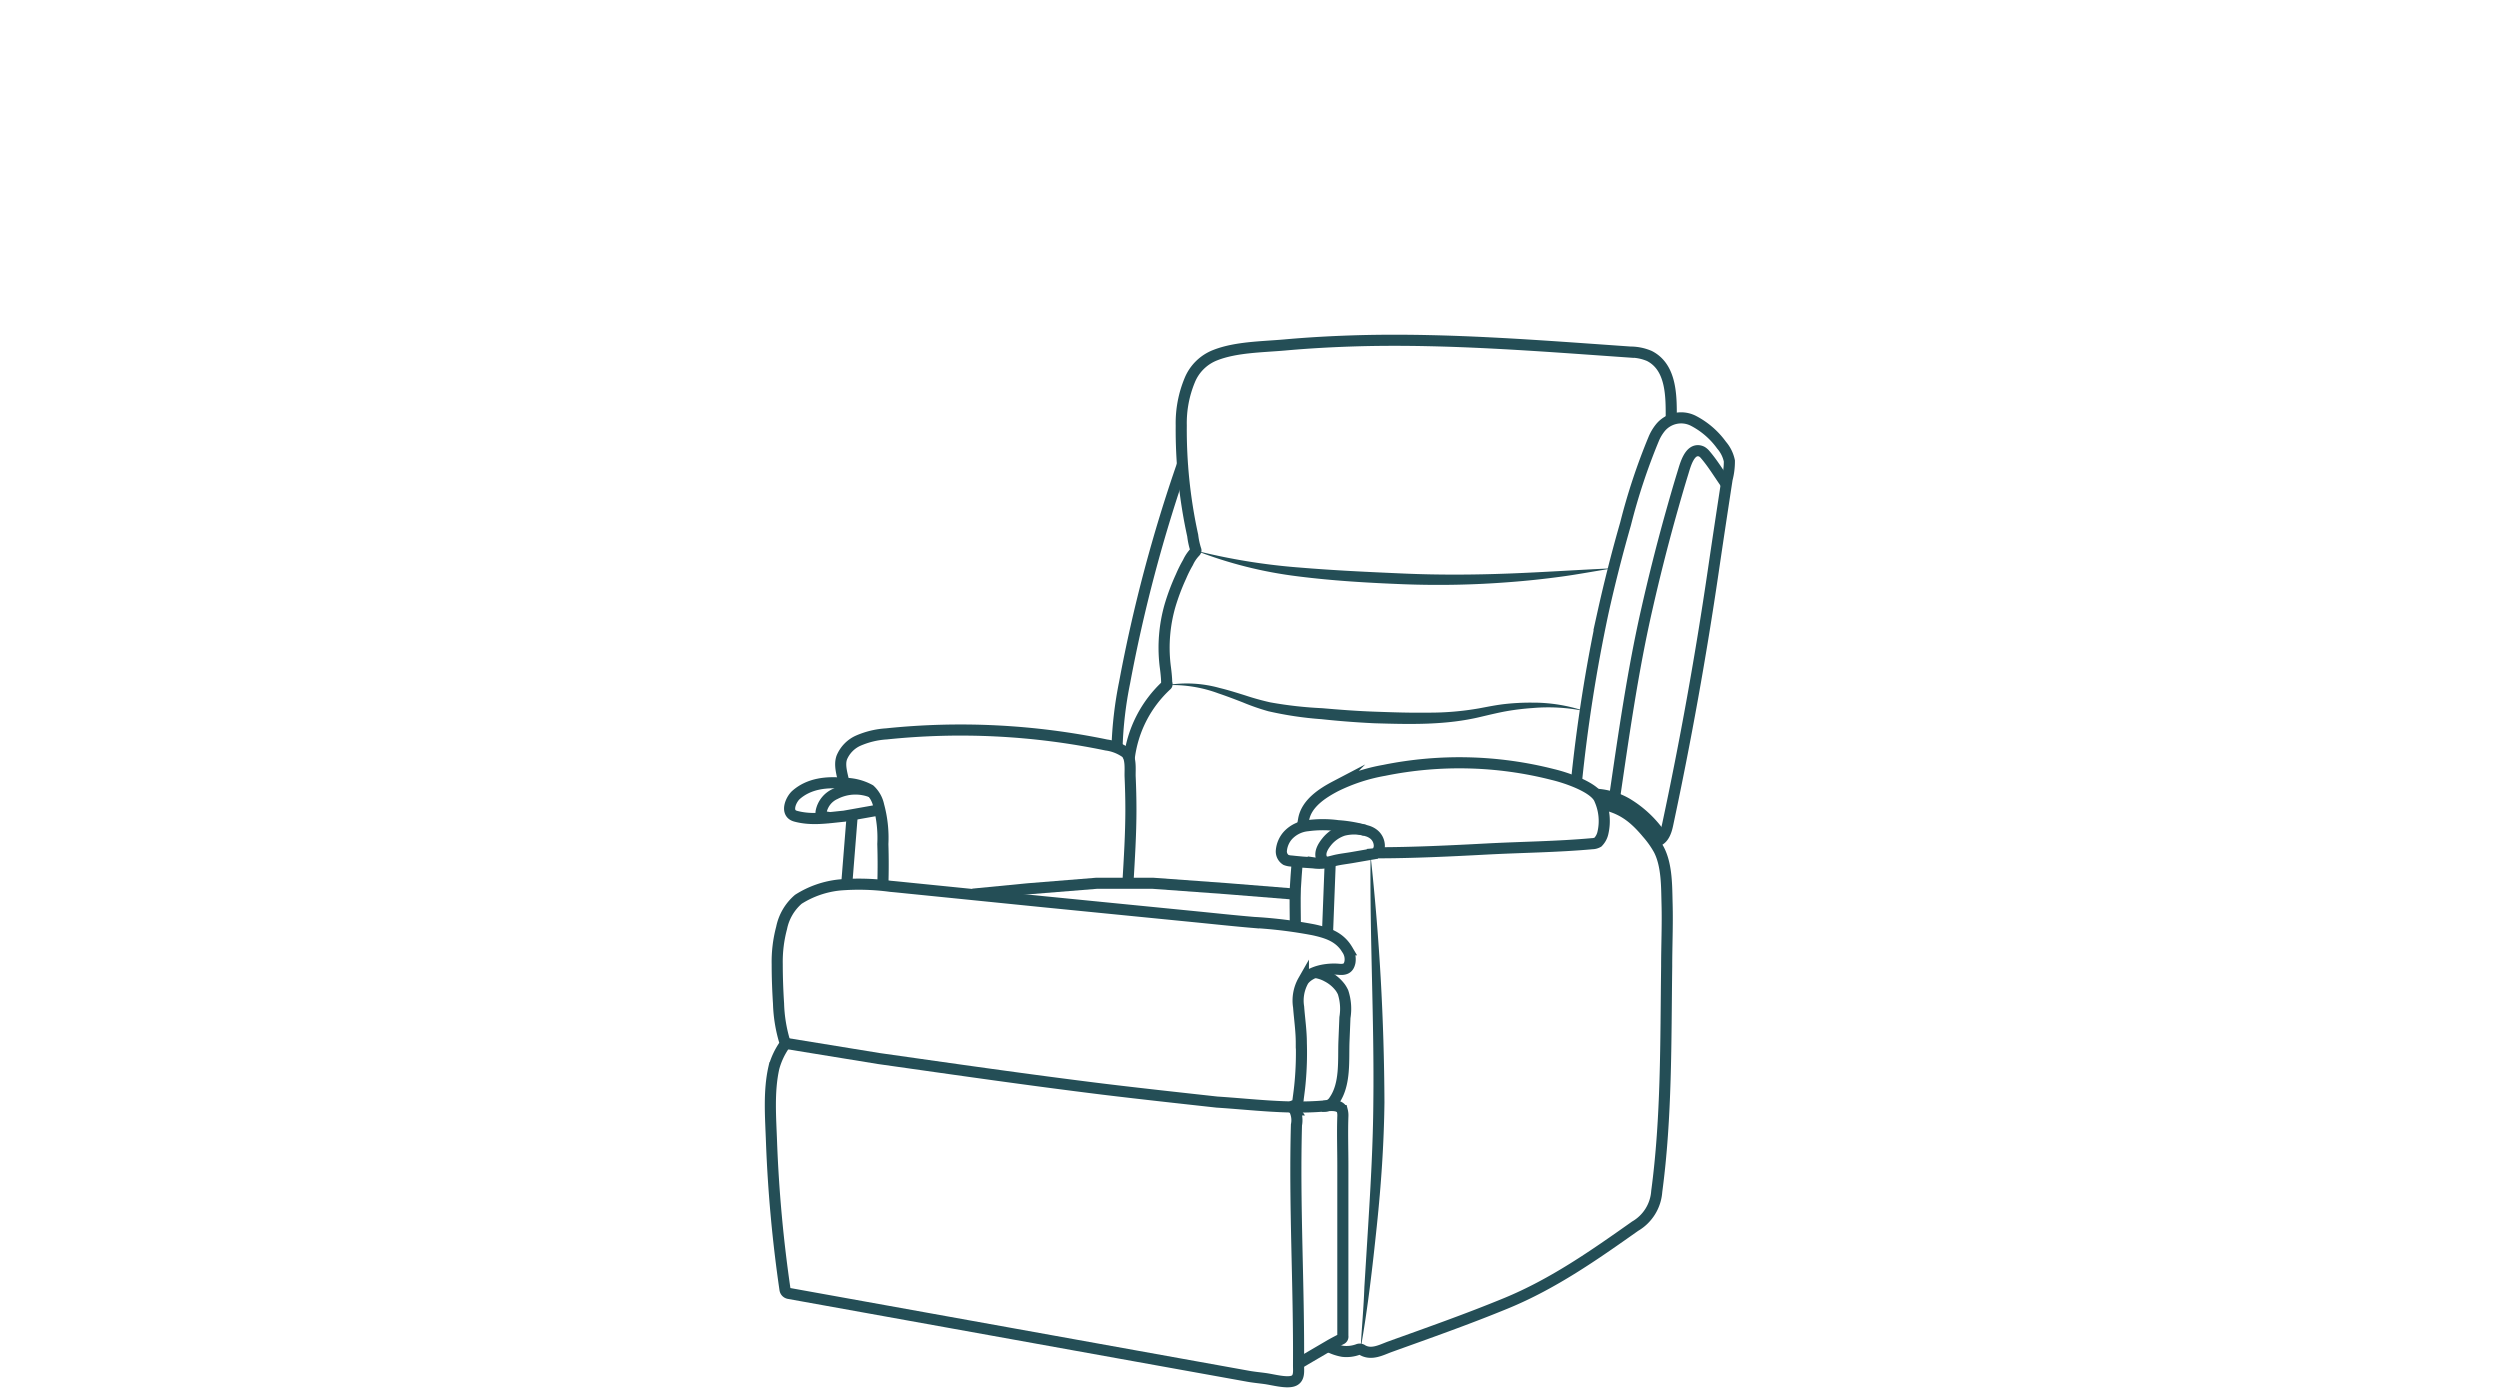 <svg id="Layer_1" data-name="Layer 1" xmlns="http://www.w3.org/2000/svg" viewBox="0 0 360 200"><defs><style>.cls-1{fill:none;stroke:#244e56;stroke-miterlimit:10;stroke-width:1.6px;}.cls-2{fill:#244e56;}</style></defs><path class="cls-1" d="M113.58,186.25a.67.67,0,0,1-.54-.56,198,198,0,0,1-1.94-21.19c-.12-3.51-.44-7.3.34-10.75a10.58,10.58,0,0,1,1.5-3.23A.67.67,0,0,0,113,150a21.06,21.06,0,0,1-.89-5.47c-.12-1.89-.19-3.78-.19-5.68a18.85,18.85,0,0,1,.63-5.22,7.36,7.36,0,0,1,2.41-4.13,13.62,13.62,0,0,1,6-2.07,34,34,0,0,1,7.27.2c1.14.1,2.29.23,3.43.34l8.82.89,9.91,1L172,132c2.83.28,5.67.59,8.51.83a65.82,65.82,0,0,1,8.63,1.06c2,.44,3.77,1,4.88,2.88a2.51,2.51,0,0,1,.37,1.8c-.19.88-.68,1.11-1.7,1-1.62-.12-4,.25-5,1.63A5.81,5.81,0,0,0,187,145c.13,1.71.39,3.46.39,5.18a46.71,46.71,0,0,1-.16,5.55c-.07.83-.18,1.66-.29,2.49a1.69,1.69,0,0,1-.18.7c-.14.25-.34.23-.58.35s.18.47.24.56a3.45,3.45,0,0,1,.27,2.16c-.32,11.72.38,23.08.3,34.66,0,.82.17,1.92-.83,2.23s-2.88-.22-4-.37c-.79-.11-1.59-.18-2.37-.32Z"/><path class="cls-1" d="M190.44,159.29a1.72,1.72,0,0,0,1.71-.85c1.62-2.35,1.28-5.74,1.38-8.44l.14-3.47a7.71,7.71,0,0,0-.27-3.64,4.6,4.6,0,0,0-.39-.68,5.55,5.55,0,0,0-1.9-1.6,5,5,0,0,0-1.77-.58"/><path class="cls-1" d="M191.2,193.84a7.23,7.23,0,0,0,2.15.75,4.79,4.79,0,0,0,2.27-.29.64.64,0,0,1,.58.12c1.29.73,2.65,0,3.87-.46,5.74-2.07,11.25-4,16.9-6.33,6.74-2.79,12.58-6.88,18.49-11.06a6.28,6.28,0,0,0,3.11-5C240,160.9,239.86,150,240,139.2c0-3,.14-6,.06-9-.07-2.53,0-5.58-1.18-7.85a13.56,13.56,0,0,0-1.68-2.37c-1.95-2.34-3.73-3.67-6.63-4.21"/><path class="cls-1" d="M187.53,119.1l.2-1.14c.42-2.28,2.7-3.75,4.59-4.74a25.85,25.85,0,0,1,7-2.29,54.38,54.38,0,0,1,24.28.6c1.79.42,6.14,1.83,6.77,3.64a7.59,7.59,0,0,1,.45,4.76,2.74,2.74,0,0,1-.72,1.34,1.72,1.72,0,0,1-.81.22c-5.05.46-10.18.5-15.25.77s-10.61.54-15.75.54"/><path class="cls-1" d="M186.53,133.34c0-1.81-.07-3.62,0-5.43.06-1.23.17-2.44.26-3.66v-.14"/><line class="cls-1" x1="191.56" y1="123.96" x2="191.16" y2="134.39"/><path class="cls-2" d="M197.36,123.18a340.4,340.4,0,0,1,2,35.57c-.07,6-.48,11.9-1.1,17.81s-1.29,11.8-2.33,17.66c.16-3,.44-5.92.54-8.89l.55-8.88c.36-5.91.7-11.81.74-17.72C197.9,146.91,197.24,135.06,197.36,123.18Z"/><line class="cls-1" x1="121.94" y1="127.19" x2="122.74" y2="117.16"/><path class="cls-1" d="M121.53,112.74c-.22-1.14-.73-2.55-.3-3.68a4.6,4.6,0,0,1,2.3-2.38,12,12,0,0,1,4.11-1,103.35,103.35,0,0,1,31.68,1.6,6.23,6.23,0,0,1,2.76,1.07c.86.71.62,2.5.66,3.5.07,1.58.11,3.16.11,4.74,0,3.53-.22,7-.43,10.57"/><polyline class="cls-1" points="140.08 128.76 148.01 127.99 157.92 127.19 166 127.19 176.7 127.97 186.53 128.76"/><path class="cls-1" d="M127.13,127.47q.09-3,0-5.94a17.76,17.76,0,0,0-.6-5.54,4.24,4.24,0,0,0-1.27-2.25,7.74,7.74,0,0,0-3.73-.94c-2.46-.25-5,0-6.9,1.67-.76.68-1.6,2.64-.07,3.06,2.31.63,4.61.23,7,0l5.23-.93"/><path class="cls-1" d="M162.59,109.35A17.12,17.12,0,0,1,168,98.66c.09-.08.05-.23,0-.36,0-.74-.13-1.79-.22-2.46a22,22,0,0,1,.71-8.66A31.64,31.64,0,0,1,170.07,83a17.72,17.72,0,0,1,1-2,5.5,5.5,0,0,1,1-1.49c.08-.08.19-.2.13-.32a10.89,10.89,0,0,1-.45-2.07,71.18,71.18,0,0,1-1.65-15.87,16.08,16.08,0,0,1,1.21-6.47A6.52,6.52,0,0,1,175,51.14c3-1.18,6.83-1.18,10.06-1.47,3.58-.32,7.18-.51,10.78-.61,13-.33,26,.74,38.95,1.64a7,7,0,0,1,2.72.56c3.3,1.68,3.15,6.07,3.15,9.17"/><path class="cls-1" d="M170.33,66.72a217.52,217.52,0,0,0-8.39,31.59,55.39,55.39,0,0,0-1.09,9.42"/><path class="cls-1" d="M238,121.19c1.44.06,1.91-1.33,2.15-2.47q3.86-18.09,6.55-36.41c.65-4.44,1.32-8.86,2-13.3a10.19,10.19,0,0,0,.33-2.63,5,5,0,0,0-1.12-2.27,11.58,11.58,0,0,0-4-3.48,3.87,3.87,0,0,0-4.85,1,6.61,6.61,0,0,0-.92,1.56,88.34,88.34,0,0,0-4.06,12.25q-1.83,6.38-3.26,12.83A228.78,228.78,0,0,0,227,112.64"/><path class="cls-1" d="M229.8,114.37a10.05,10.05,0,0,1,4.45,1.32,15.69,15.69,0,0,1,5.12,4.94"/><path class="cls-1" d="M232.49,114.89c1.3-8.92,2.65-18.39,4.66-27.18q1.5-6.63,3.32-13.19c.61-2.18,1.23-4.36,1.9-6.53.31-1,.92-3.39,2.39-3.06a1.39,1.39,0,0,1,.32.12,2,2,0,0,1,.5.45c1.12,1.31,2,2.81,3,4.21"/><path class="cls-1" d="M113.11,150.24l13.44,2.19c10.79,1.53,21.58,3.09,32.39,4.42,5.43.66,10.87,1.25,16.3,1.85,5.11.33,10.09,1,15.27.58.79-.07,2.42-.35,2.78.64a2.7,2.7,0,0,1,.08.85c-.08,2.32,0,4.65,0,7,0,7.64,0,15.28,0,22.92v1.7a.39.39,0,0,1-.27.46c-.57.3-1.14.59-1.7.92l-2,1.17-2.44,1.43"/><path class="cls-2" d="M172.19,79.29a88.9,88.9,0,0,0,14.89,2.43c5,.42,10,.65,15.08.87s10.05.19,15.09,0,10.06-.54,15.12-.76c-2.5.37-5,.86-7.5,1.2s-5,.61-7.56.8a130.8,130.8,0,0,1-15.21.3C197,83.93,192,83.64,186.94,83A60.82,60.82,0,0,1,172.19,79.29Z"/><path class="cls-2" d="M168,98.66a17.59,17.59,0,0,1,7.63.41c1.25.3,2.47.69,3.69,1.07a37.11,37.11,0,0,0,3.6,1,56.89,56.89,0,0,0,7.47.84c2.54.22,5,.41,7.57.5s5.06.18,7.57.14A41.41,41.41,0,0,0,213,102c1.24-.23,2.5-.49,3.79-.63a33.37,33.37,0,0,1,3.86-.19,23.29,23.29,0,0,1,7.56,1.22,25.86,25.86,0,0,0-7.54-.44,35.49,35.49,0,0,0-3.73.45c-1.22.22-2.45.52-3.69.81-5.07,1.23-10.26,1.08-15.35.93-2.55-.12-5.11-.32-7.63-.59a50.41,50.41,0,0,1-7.63-1.14,32.18,32.18,0,0,1-3.66-1.27c-1.18-.46-2.36-.91-3.55-1.31A19.24,19.24,0,0,0,168,98.66Z"/><path class="cls-1" d="M125.7,114.14a6.36,6.36,0,0,0-5.44.19,3.53,3.53,0,0,0-2,2.46c-.19.86.51.82,1.24.95"/><path class="cls-1" d="M197.7,120.05a2.79,2.79,0,0,0-.71-.36,19.23,19.23,0,0,0-4.32-.79,16.32,16.32,0,0,0-4.36,0,4.44,4.44,0,0,0-2.87,1.42,3.79,3.79,0,0,0-.92,2.13,1.44,1.44,0,0,0,.66,1.38,2.54,2.54,0,0,0,.82.16c.5.06,1,.1,1.51.15l1.61.11a5.83,5.83,0,0,0,1.72,0c.44-.09.87-.21,1.31-.32.8-.2,1.65-.29,2.47-.43l3-.52a1.41,1.41,0,0,0,.66-.23,1.53,1.53,0,0,0,.32-1.23A2.14,2.14,0,0,0,197.7,120.05Z"/><path class="cls-1" d="M196.56,119.57a6.32,6.32,0,0,0-3.14,0,5.16,5.16,0,0,0-2.24,1.48c-.56.67-1.24,1.63-.87,2.55a1,1,0,0,0,1.23.55"/></svg>